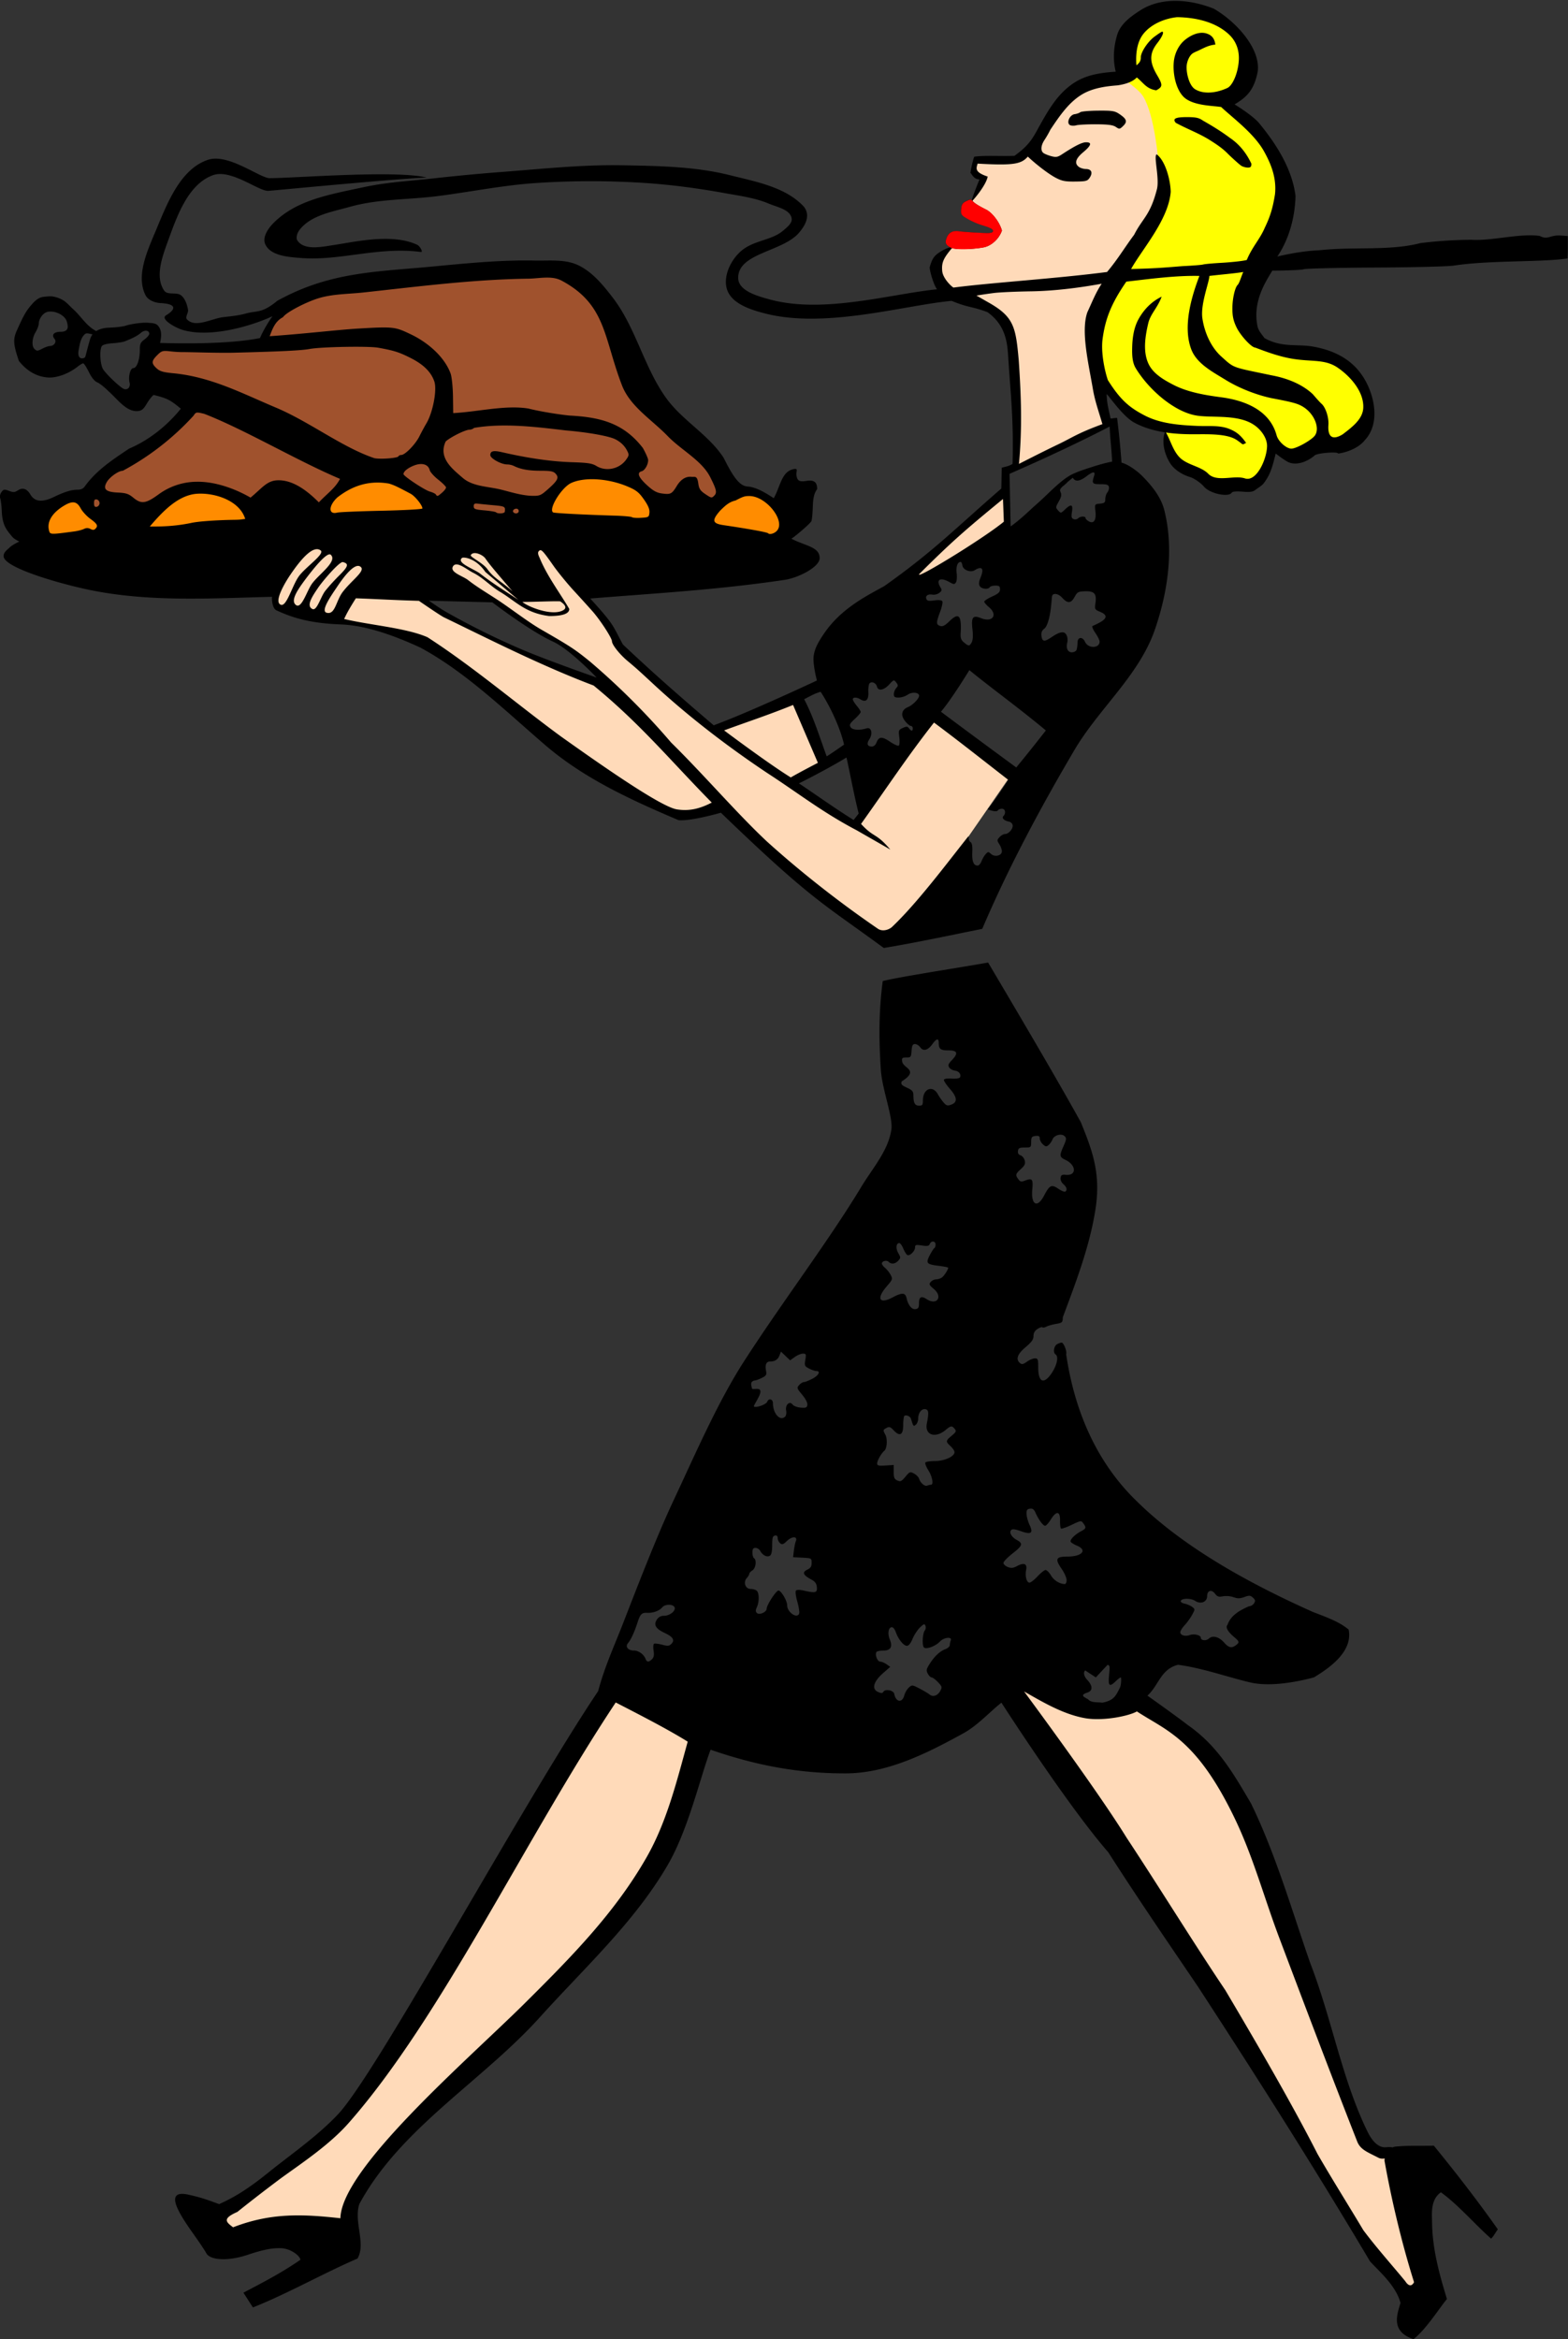 <svg xmlns="http://www.w3.org/2000/svg" viewBox="0 0 141.69 211.3"><rect x="0" y="0" width="141.69" height="211.3" fill="#333333" stroke="none"/><path d="M63.112 46.813l3.364-2.493 1.978.316 2.612 1.583-.475 3.086-6.53-1.464zM48.867 46.536l2.652-3.72 4.985.396 3.561 2.493-.91 1.978zM28.766 46.259l2.493-2.651 3.324-.713 4.353 2.256.198 1.978-10.09-.119zM12.9 48l10.564-.594-1.899-2.493-3.482-1.068-3.205 1.147zM3.284 46.852l1.504 2.335 5.856-.554-3.6-3.918-1.98.594z" fill="#ff8c00"/><path d="M7.755 44.913l1.385 1.94 4.67-.792 2.967-1.82 2.176-.159 3.68 1.464 6.569.198 3.047-2.77s2.888-.118 3.046-.079c.159.04 4.828 3.68 4.828 3.68l8.15.396 3.127-3.838 3.798-.119 3.047 1.385 3.166 1.701 4.036-.83-.673-3.64-6.964-6.688-3.324-7.597-3.363-2.889-17.213.91-8.467 2.295-1.78 3.562-9.695.395-.99 1.82 4.195 3.403-2.533 2.85-4.946 3.046z" fill="sienna"/><path d="M99.792 34.823l2.81 3.008 2.73.87.04 1.583 1.187 1.78 2.967 1.623 3.878.079.791-.792.95-2.572 1.9.91 2.294-1.186 2.375.079 1.938-1.94-.277-3.125-1.503-2.097-3.245-1.266h-2.176l-2.968-.95-.95-2.572 3.76-11.238-2.533-5.302-3.007-2.493 1.583-1.464.158-3.403-1.227-2.018-2.255-1.266-4.867.08-2.493 2.176-.395 4.63 3.64 6.805-.04 4.076-5.935 10.13z" fill="#ff0"/><path d="M91.744 42.277l8.198-3.945-1.147-9.513 6.183-10.632-.297-3.542s-.322-4.191-1.374-5.924c-.444-.733-1.952-1.673-1.952-1.673l-3.987.898-2.098 2.015s-2.043 3.581-2.155 3.637c-.112.056-1.315.867-1.315.867l-3.581.056-.14 1.036.252.335.503.308-1.23 2.49 2.126 1.511.42.951-1.036.756-3.077.308-1.343 1.455.027 1.734 2.043 1.735 2.574.643 1.567 1.288.587 1.818zM82.707 52.545l8.394-4.42-.224-3.75-8.282 7.163zM64.828 72.774l-3.413 1.063-11.64-6.826L38.751 58l-8.058-1.986s-5.651-1.008-5.651-1.175c0-.168-.336-2.714-.336-2.714l3.637-3.47 9.737 5.064.867 1.092 6.743 3.525 8.926 3.693zM64.94 65.807l6.939-2.518 2.546 5.848-3.106 1.679z" fill="#ffdab9"/><path d="M84.162 64.52l7.163 5.54-5.652 8.17-5.428 6.547-6.94-4.364-8.953-8.45-11.191-11.92-2.015-1.622-10.912-6.939 3.078-2.35 5.932.168 5.791 7.414 1.036 2.015 8.645 7.358 12.59 8.59zM127.194 207.327l2.07-1.399-2.63-11.472-2.014-.111-1.51-1.232-11.08-30.273-3.862-5.428-5.26-3.973-2.854 1.175-2.238-.112-6.435-2.798 29.042 46.054 3.637 6.1zM19.306 200.22l1.567 2.294 10.8-.671.167-3.47 5.876-7.33 10.185-9.01 8.337-9.065 4.253-6.77 3.246-9.57-8.618-4.197-19.194 32.345-5.483 7.554z" fill="#ffdab9"/><path d="M126.555 208.037c-.413-1.578-1.912-2.835-2.755-3.763-5.054-8.513-10.236-16.662-15.573-24.853-2.894-4.26-5.445-7.986-8.082-12.103-3.711-4.259-9.651-13.509-9.651-13.509-.926.704-2.132 2.043-3.41 2.748-3.28 1.809-6.884 3.624-10.628 3.638-4.438.017-8.355-.79-12.244-2.14-.943 2.5-2.013 7.221-3.88 10.425-3.008 5.163-7.53 9.287-11.531 13.725-5.245 5.818-12.618 10.021-16.332 16.895-.52 1.64.621 3.535-.161 4.92-3.09 1.334-6.419 3.221-9.457 4.417l-.853-1.332c2.11-1.11 3.45-1.808 5.144-2.968 0-.315-.82-1.013-1.735-1.049-.801-.032-1.637.132-2.996.587-1.734.58-3.26.515-3.717-.052-.765-1.316-1.97-2.713-2.603-4.03-.836-1.735.513-1.436 1.063-1.314 1.195.275 1.608.451 2.652.825 1.289-.585 2.487-1.269 4.477-2.876 1.984-1.602 4.408-3.262 6.274-5.252 3.524-3.756 16.628-27.987 23.495-38.212.59-2.218 1.453-4.072 2.236-6.087 1.43-3.682 3.03-7.81 4.496-10.966 2.084-4.431 4.142-9.245 6.675-13.087 3.36-5.18 7.434-10.56 10.343-15.367 1.01-1.693 2.468-3.286 2.747-5.237.153-1.075-.793-3.5-.946-5.28-.182-2.7-.21-5.313.166-8.117 1.555-.387 6.308-1.113 9.522-1.672 1.59 2.692 6.066 10.23 8.378 14.427 1.038 2.552 1.762 4.516 1.368 7.537-.484 3.471-1.82 6.926-2.998 10.079-.013.467-.048.501-.612.597-.329.057-.72.168-.871.249-.15.08-.312.107-.359.06-.047-.047-.248.021-.447.151-.245.161-.36.366-.36.64 0 .307-.169.544-.714 1.003-.745.628-.91 1.1-.505 1.437.168.139.292.114.629-.126.23-.164.554-.298.718-.298.27 0 .3.082.3.827 0 1.37.525 1.562 1.248.456.455-.696.605-1.464.32-1.64-.246-.152-.157-.767.134-.922.152-.081.336-.148.41-.148.187 0 .505.807.413 1.046.727 4.992 2.677 9.715 6.387 13.293 4.437 4.37 10.636 7.635 15.892 9.987 1.175.458 2.4.878 3.246 1.6.393 1.972-1.687 3.442-3.14 4.32-1.724.457-3.955.839-5.676.472-2.128-.499-4.377-1.318-6.602-1.613-1.576.403-1.727 1.85-2.764 2.788 0 0 2.67 1.89 3.654 2.66 2.734 1.906 4.143 4.432 5.7 7.064 2.254 4.6 3.843 10.126 5.365 14.453 1.953 5.042 2.865 10.5 5.17 15.21.449.913 1.013 1.47 1.678 1.407 1.895-.18.175 1.396-.686.952-1.014-.526-1.632-.725-1.928-1.478-2.288-5.822-4.725-12.26-7.045-18.405-1.342-3.555-2.337-7.255-3.975-10.683-3.477-7.278-6.22-8.006-8.886-9.755-.648.387-2.897.877-4.564.63-2.087-.334-4.08-1.558-5.63-2.433 0 0 6.608 8.9 9.272 13.221 3.047 4.617 6.052 9.51 8.912 13.76 2.943 4.971 6.002 10.23 8.336 14.802 1.3 2.257 2.866 4.748 4.139 6.883 1.173 1.57 2.632 3.2 3.782 4.6.304.469.582.502.799.096-1.108-3.513-2.036-7.436-2.65-10.867-.127-.496.472-1.352.963-1.378 1.155-.123 2.359-.051 3.474-.09 2.13 2.615 3.985 5.016 5.783 7.56-.341.49-.324.542-.603.842-1.373-1.191-2.947-3.04-4.54-4.187-.94.65-.815 1.913-.8 2.64.017 2.476.672 4.793 1.345 7-.616.725-1.918 2.79-3.024 3.628-2.077-.7-1.483-2.22-1.172-3.268zm-95.795-7.656c.091-4.484 11.345-14.175 16.512-19.275 4.331-4.295 8.28-8.298 11.154-13.328 1.835-3.21 2.732-6.892 3.718-10.45-2.02-1.255-4.819-2.664-6.504-3.54-8.162 12.288-15.783 28.496-24.115 37.967-1.74 1.979-4.183 3.595-6.124 5a148.705 148.705 0 00-3.954 3.054c-1.38.607-1.033.905-.383 1.389 3.433-1.33 6.28-1.194 9.696-.817zm70.422-47.89c.152-.286.151-.966.097-.966-.055 0-.28.173-.5.384-.548.524-.64.327-.567-.503.08-.903.103-.914-.118-1.023-.397.41-.748.803-1.072 1.142-.318-.213-.676-.436-.946-.63-.21.13-.134.527.16.84.428.455.613.969.003 1.167-.828.27-.034.479.115.633.295.306.877.208 1.246.272 1.109-.192 1.26-.71 1.582-1.315zm-19.468.662c.063-.241.247-.559.409-.706.288-.261.308-.26.965.082.369.192.778.435.91.541.314.253.738.107.975-.337.174-.325.155-.393-.218-.782-.224-.235-.482-.426-.571-.426-.09 0-.245-.152-.344-.338-.158-.294-.136-.408.173-.892.441-.692.915-1.133 1.422-1.325.215-.082.392-.242.392-.355 0-.113.039-.307.087-.432.14-.365-.618-.282-.986.108-.394.419-1.237.727-1.438.525-.181-.18-.125-1.285.078-1.528.083-.1.11-.29.06-.421-.08-.207-.146-.187-.499.15-.223.215-.523.675-.667 1.022-.165.402-.35.632-.506.632-.3 0-.767-.571-1.006-1.231-.112-.31-.257-.475-.396-.448-.286.054-.359.601-.147 1.112.271.655.076.995-.573.995-.304 0-.59.062-.637.136-.151.245.09.863.336.863.131 0 .39.106.575.236l.337.236-.663.584c-.852.752-1.031 1.414-.453 1.678.306.14.406.138.496-.007.177-.288.926-.138.987.197.137.749.72.833.902.131zm-22.791-3.28c.162-.162.2-.373.137-.766-.047-.298-.03-.578.04-.62.07-.043.398-.006.73.083.511.136.638.125.836-.072.334-.334.155-.632-.59-.983-.825-.387-1.032-.734-.722-1.207a.713.713 0 01.637-.348c.526 0 1.09-.444.968-.762-.118-.307-.858-.312-1.11-.007-.264.317-.832.526-1.36.5-.503-.025-.634.108-.893.912-.268.828-.594 1.533-.84 1.816-.287.328-.011.68.532.68.416 0 .893.343 1.044.75.115.309.3.317.591.025zm52.762-1.258c.337-.256.32-.332-.182-.753-.57-.48-.785-.884-.58-1.09.318-.906 1.186-1.336 1.921-1.668a.629.629 0 00.475-.27c.139-.222.12-.314-.098-.512-.233-.211-.332-.219-.777-.058-.404.146-.608.149-.986.012a2.062 2.062 0 00-.946-.078c-.387.077-.513.036-.718-.236-.312-.413-.713-.293-.713.214 0 .532-.573.768-1.072.44-.398-.26-1.226-.257-1.312.006-.029.087.127.196.346.24.219.045.524.175.678.29.277.205.277.213.007.715-.15.279-.453.7-.673.935-.22.235-.4.522-.4.64 0 .281.451.412.874.252.359-.135.982.02.982.244 0 .259.472.31.728.078.349-.316.92-.161 1.392.377.401.458.669.515 1.054.222zm-39.47-2.857c.044-.11-.032-.596-.167-1.077-.145-.517-.193-.928-.118-1.004.076-.075.362-.074.699.004 1.055.245 1.236.198 1.186-.309-.034-.342-.16-.51-.537-.71-.712-.38-.81-.638-.33-.868.3-.144.394-.29.394-.615 0-.42-.012-.427-.838-.47l-.838-.043.073-.598c.04-.33.12-.711.175-.848.184-.448-.33-.47-.787-.033-.346.332-.45.367-.633.215a.683.683 0 01-.22-.46c0-.188-.08-.263-.247-.231-.202.039-.249.203-.25.872-.001.563-.067.864-.208.951-.255.158-.66-.042-.865-.426-.083-.156-.277-.282-.432-.282-.215 0-.28.097-.28.42 0 .23.064.458.143.507.258.16.16.914-.143 1.103-.157.098-.285.238-.285.311 0 .073-.1.243-.221.377-.348.384-.133.99.35.99.211 0 .461.078.556.172.218.219.22.991.004 1.467-.126.276-.127.408-.004.53.214.215.884-.073.884-.38 0-.328.855-1.645 1.068-1.645.244 0 .787.922.787 1.336 0 .626.895 1.24 1.085.744zm24.168-3.018c0-.201-.197-.652-.438-1.002-.636-.925-.541-1.128.525-1.128 1.305 0 1.814-.582.858-.982-.265-.11-.524-.268-.574-.35-.107-.172.38-.669.949-.966.447-.235.47-.321.192-.703-.196-.267-.222-.264-1.069.14-.477.229-.909.375-.959.324-.05-.05-.085-.382-.078-.738.017-.846-.338-.879-.833-.077-.194.314-.426.57-.516.57-.183 0-.602-.57-.872-1.187-.131-.3-.259-.39-.5-.357-.261.038-.32.13-.305.488.01.243.132.68.27.972.358.753.15.907-.777.573-.523-.188-.768-.217-.88-.104-.21.21.029.64.494.89.596.318.538.519-.348 1.207-.465.361-.846.755-.846.874 0 .12.177.286.392.369.31.119.49.099.849-.093.619-.331.92-.2.809.352-.113.561.042 1.152.301 1.152.113 0 .443-.256.734-.57.29-.314.616-.57.724-.57.107 0 .326.22.485.49.26.441.75.751 1.234.782.1.006.179-.151.179-.356zm-12.258-8.621c.256 0 .126-.727-.23-1.292-.2-.315-.325-.635-.278-.71.047-.076.443-.138.88-.138.855 0 1.756-.412 1.756-.803 0-.115-.16-.358-.356-.54-.457-.423-.45-.484.104-.947.4-.334.435-.415.267-.617-.254-.306-.346-.294-.824.105-.936.782-1.894.451-1.692-.583.193-.982.167-1.24-.129-1.3-.342-.067-.651.333-.651.843 0 .21-.096.462-.212.56-.217.18-.23.163-.44-.538-.068-.223-.465-.39-.603-.251-.055.055-.1.431-.1.835 0 .885-.314 1.052-.863.46-.287-.31-.397-.348-.634-.22-.336.179-.34.205-.117.616.206.378.154 1.242-.086 1.447-.278.235-.655.901-.655 1.155 0 .191.133.224.75.183l.748-.048v.627c0 .516.058.653.327.773.282.126.38.08.731-.34.384-.46.426-.475.777-.286.205.11.41.316.455.46.126.396.504.718.737.628.114-.043.266-.079.338-.079zm-13.174-6.156c.09-.09.13-.334.088-.543-.102-.509.317-.904.579-.546.095.131.42.255.733.28.48.039.569.001.605-.254.026-.18-.162-.543-.468-.91-.485-.58-.5-.626-.27-.878.132-.147.324-.267.428-.267.103 0 .446-.134.762-.3.573-.298.775-.698.354-.698-.121 0-.415-.1-.653-.224-.4-.207-.425-.263-.337-.784.086-.511.067-.562-.217-.562-.17 0-.502.136-.736.303l-.424.302-.413-.396-.413-.395-.137.359c-.14.37-.415.54-.868.54-.323 0-.448.31-.342.84.07.355.02.44-.382.641-.256.128-.549.232-.652.232-.53.116-.214.584-.25.728.173.144.837-.173.769.346-.055.41-.665 1.223-.574 1.28.215.132 1.102-.19 1.196-.435.132-.343.517-.245.517.132 0 .946.653 1.661 1.105 1.21zm12.092-10.239c0-.577.208-.687.696-.367.922.604 1.488-.218.639-.926-.411-.343-.448-.425-.28-.627a.75.75 0 01.496-.237c.167-.002.405-.082.53-.178.209-.16.558-.703.558-.868 0-.038-.369-.115-.82-.17-1.136-.137-1.221-.234-.845-.963.17-.329.358-.62.417-.646.059-.026.107-.17.107-.32 0-.33-.402-.366-.524-.047-.07.18-.214.208-.71.134-.548-.082-.62-.062-.62.179 0 .333-.496.807-.707.677-.085-.053-.246-.316-.359-.585-.112-.27-.274-.49-.359-.49-.288 0-.338.475-.094.9.228.397.228.44.002.69-.272.3-.632.343-.871.104-.182-.182-.61-.07-.61.158 0 .082.134.26.297.397a2.5 2.5 0 01.5.632c.192.366.174.416-.369 1.043-.942 1.09-.662 1.624.522.994.87-.462 1.162-.453 1.276.04.154.662.473 1.056.816 1.008.25-.036.312-.14.312-.532zm11.299-9.714c.5-.955.678-1.043 1.284-.632.278.189.561.308.63.265.212-.13.142-.412-.168-.677-.173-.148-.276-.383-.25-.567.037-.258.124-.307.486-.273.975.092.945-.88-.04-1.348-.555-.263-.569-.365-.173-1.26.26-.59.273-.703.094-.883-.28-.28-.951-.099-1.102.299-.065.17-.222.395-.35.5-.196.164-.273.154-.513-.063-.156-.14-.283-.378-.283-.528 0-.213-.085-.263-.386-.228-.335.04-.386.11-.392.545-.006.486-.021.499-.577.499-.477 0-.578.051-.615.309-.03.205.05.338.236.397.153.05.321.257.373.462.075.3.008.451-.343.772-.495.451-.516.536-.234.922.172.235.265.253.61.123.65-.245.737-.139.652.8-.127 1.408.456 1.72 1.061.566zm-10.943-8.615c0-1.05.882-1.402 1.354-.541.115.21.342.538.505.728.25.292.356.325.68.211.604-.211.57-.67-.107-1.44-.322-.365-.562-.733-.533-.817.03-.09.323-.135.702-.107.357.026.688-.017.737-.094.157-.256-.074-.578-.447-.623-.201-.024-.434-.154-.519-.288-.122-.195-.074-.327.236-.65.61-.638.523-.89-.31-.89-.722 0-.871-.124-.871-.724 0-.394-.221-.337-.565.146-.407.572-.829.69-1.097.307-.115-.164-.33-.299-.478-.299-.215 0-.278.123-.313.607-.041.568-.07.606-.472.606-.375 0-.422.044-.379.357.088.636 1.593.758-.039 1.801-.09.257-.017.344.473.57.498.23.58.332.583.72.005.672.138.903.519.903.292 0 .34-.068.34-.483zM65.144 73.416s-2.742.786-3.83.671c-4.523-1.922-8.64-3.846-12.079-6.809-3.789-3.263-7.171-6.57-11.251-8.781-2.27-1.044-4.807-1.985-7.118-2.088-2.742-.097-4.355-.561-5.905-1.284-.297-.147-.417-.807-.38-1.215-5.548.143-11.088.49-16.469-.617-2.723-.56-7.64-1.982-7.78-3.002-.053-.382.322-.624.57-.863.237-.228.843-.51.843-.51s-.454-.21-.61-.397c-.543-.654-.92-1.045-.976-2.358-.02-.471-.081-.985-.136-1.142-.06-.17-.016-.399.11-.57.187-.255.258-.267.676-.11.39.148.522.141.803-.042.428-.281.823-.154 1.129.364.395.67 1.067.742 2.125.232.966-.466 1.591-.658 2.138-.658.32 0 .526-.098.673-.321 1.071-1.47 2.546-2.42 3.988-3.389 1.794-.766 3.4-2.037 4.679-3.608-.9-.73-1.145-.927-2.473-1.243-.744.723-.72 1.383-1.385 1.456-1.075.12-1.92-1.144-2.697-1.804-.342-.348-.793-.704-1.001-.79-.247-.103-.515-.432-.762-.937-.21-.428-.438-.778-.507-.778s-.287.127-.485.283c-.787.62-1.77 1.001-2.58 1.001-1.209-.048-2.085-.676-2.747-1.498-.503-1.48-.538-1.958-.202-2.715.653-1.467.887-1.868 1.455-2.49.565-.621.891-.58 1.4-.63.42-.041.855.094 1.23.284.4.201.69.574 1.024.873.718.645 1.203 1.54 2.106 1.988-.12.597-.758.025-1.03.25-.323.265-.45.727-.524 1.138-.06.335-.198.818.077 1.018.13.095.427.042.47-.113.116-.412.3-1.173.436-1.596.124-.387.485-.978 1.743-1.018.606-.02 1.283-.105 1.503-.189.221-.084 1.337-.306 2.01-.25.302.024.675.026.87.257.339.401.338.877.19 1.564 1.141.03 5.953.172 9.029-.44.255-.623.777-1.496 1.13-1.975-1.707.794-5.492 2.009-8.12 1.238-.638-.188-2.067-.975-1.498-1.32.995-.604.856-1.034-.48-1.103-.516-.026-1.143-.25-1.375-.71-.89-1.761.17-4.025.932-5.844 1.021-2.44 2.197-5.547 4.705-6.388 1.84-.618 4.705 1.658 5.582 1.657 2.265-.005 11.34-.743 14.183-.06-3.536.181-12.333 1.037-14.296 1.206-.839.072-3.373-2.002-5.005-1.418-2.2.787-3.208 3.558-4.004 5.755-.533 1.471-1.299 3.388-.41 4.677.302.439 1.132.092 1.539.436.364.308.532.824.613 1.294.05.288-.291.66-.088.871.767.797 2.212-.088 3.311-.212.678-.077 1.364-.143 2.02-.327.982-.275 1.424.02 2.832-1.152 1.662-.904 3.137-1.475 4.806-1.907 2.914-.754 5.959-.875 8.955-1.157 3.16-.297 6.333-.63 9.506-.563 1.29.027 2.674-.14 3.85.39 1.318.597 2.3 1.806 3.184 2.953 2.098 2.724 2.831 6.32 4.85 9.103 1.466 2.02 3.852 3.304 5.19 5.4.941 1.904 1.514 2.567 2.217 2.567.853.103 1.704.673 2.297 1.05.579-1.01.684-2.311 1.673-2.593.62-.177.334.156.37.473.062.55.253.665.92.559.678-.108.957.108.957.743-.548.745-.288 1.732-.51 2.878-.123.26-1.65 1.534-1.82 1.6 1.282.67 2.563.73 2.556 1.765-.005.8-1.933 1.773-3.158 1.955-6.066.9-11.464 1.195-17.573 1.684.313.353 1.34 1.444 1.898 2.252.413.599.802 1.475 1.06 1.907 2.52 2.378 4.84 4.434 8.199 7.296 3.263-1.199 9.326-4.048 9.326-4.048s-.405-1.515-.286-2.268c.114-.718.465-1.278.93-1.974 1.577-2.31 3.891-3.418 5.461-4.296 4.542-3.224 6.321-5.13 10.559-8.802 0 0 .038-1.805.041-1.886.49-.126.621-.131.975-.338.104-3.948-.166-6.227-.373-9.354-.082-1.239-.08-3.075-1.906-4.363-1.53-.564-1.62-.355-3.23-1.012-4.258.389-11.362 2.527-16.805 1.15-1.337-.338-3.095-.892-3.497-2.212-.394-1.293.506-2.972 1.639-3.71 1.102-.717 2.474-.756 3.435-1.569.35-.295.864-.688.771-1.136-.164-.79-1.3-.985-2.043-1.3-1.26-.534-2.648-.712-3.995-.956-2.514-.455-5.056-.79-7.606-.942a74.38 74.38 0 00-9.491.032c-2.969.201-5.897.801-8.849 1.178-2.639.337-5.361.246-7.922.967-1.603.45-3.522.756-4.546 2.069-.21.27-.39.736-.185 1.012.658.885 2.198.533 3.29.369 1.97-.297 5.273-1.073 7.528-.01.216.101.556.671.319.64-3.903-.5-7.277.823-10.825.546-1.155-.09-2.772-.194-3.241-1.253-.273-.616.252-1.406.725-1.885 2.054-2.08 4.947-2.571 8.141-3.255 2.143-.46 4.222-.565 6.34-.799a174.97 174.97 0 016.063-.573c3.657-.274 7.318-.678 10.985-.612 3.265.06 6.587.105 9.754.9 2.328.585 4.986 1.059 6.633 2.805.221.235.341.59.324.912-.029.53-.354 1.024-.691 1.434-1.465 1.781-5.591 1.848-5.533 4.153.028 1.14 1.736 1.613 2.836 1.913 4.875 1.331 10.964-.504 15.134-.915-.327-.4-.716-1.82-.66-2.017.21-.728.388-.977.785-1.26.4-.285 1.142-.633 1.27-.498-.824.968-1.001 1.359-.93 2.13.055.598.7 1.285 1.012 1.491 3.503-.455 9.222-.804 13.883-1.408.987-1.172 1.569-2.185 2.45-3.366.773-1.525 1.451-1.72 2.067-4.15.225-1.011-.336-3.028-.026-3.109.794.6 1.24 2.332 1.262 3.39-.205 2.53-2.589 5.18-3.58 6.967 2.166-.059 2.7-.102 4.658-.262.864-.04 1.698-.105 1.855-.147.157-.042.895-.11 1.64-.15.746-.041 1.989-.159 2.303-.262.495-1.196 1.18-1.86 1.626-2.911.492-1.02.715-1.75.92-3.013.156-1.467-.342-2.726-.996-3.896-.904-1.616-2.824-3.012-3.864-3.992-.706-.128-2.612-.098-3.426-.948-.67-.698-.962-2.066-.856-3.149.07-.711.411-1.454.953-1.92.524-.451 1.31-.832 1.974-.636.418.124.746.376.826 1.014-.602.048-1.045.311-1.537.541-.238.112-.514.197-.678.403-.26.326-.398.774-.383 1.19.024.68.291 1.6.762 1.893.708.442 1.815.4 2.92-.108.506-.233.999-1.456 1.04-2.58.033-.908-.285-1.675-.859-2.225-1.2-1.149-3-1.569-4.723-1.593-1.134.12-2.36.63-3.061 1.53-.59.759-.69 1.872-.614 2.815.332-.242.398-.46.398-.718 0-.463.623-1.41 1.218-1.853.343-.255.66-.463.702-.463.213 0 .023.45-.439 1.043-.713.915-.716 1.686-.012 2.881.526.893.517 1.055-.076 1.372-.895-.129-1.14-.67-1.757-1.162-.362.393-1.02.612-1.745.716-1.074.079-2.272.251-3.219.826-1.212.736-2.039 1.973-2.84 3.169a9.044 9.044 0 01-.53.927c-.328.487-.374.967-.112 1.18.098.08.413.21.7.289.443.12.593.096.99-.164 1.164-.763 1.799-1.082 2.162-1.086.568-.007.487.283-.25.9-.687.574-.814 1.002-.392 1.322.137.104.428.192.646.194.493.006.633.327.338.777-.203.31-.327.344-1.32.354-.934.01-1.203-.047-1.825-.38-.779-.438-1.85-1.305-2.45-1.875-.585.673-1.264.822-4.537.635-.112.417-.32.762.91 1.17-.134.795-1.364 2.216-1.424 2.216-.122 0 .683-1.956.683-1.956-.518-.02-.647-.427-.82-.6 0 0 .16-.979.347-1.454.885-.134 2.372-.03 3.632-.077 1.065-.769 1.499-1.314 1.993-2.21.995-1.804 1.824-3.333 3.344-4.352 1.094-.734 2.388-.95 3.815-1.038-.284-1.182-.179-2.323.152-3.396.342-1.008 1.322-1.674 2.17-2.212 1.938-1.175 4.48-.905 6.536-.087 2.063 1.19 4.291 3.668 3.964 5.735-.312 1.499-.859 2.198-2.082 2.91 0 0 1.632.988 2.228 1.71 1.557 1.888 2.98 4.138 3.28 6.566-.055 2.063-.65 4.007-1.644 5.468 1.259-.297 2.629-.524 3.758-.562 3.177-.35 6.4.072 9.158-.648a38.682 38.682 0 014.603-.302c1.904.117 4.35-.6 6.19-.35.343.178.553.198.925.09.61-.177.751-.146 1.608-.078.02.938.001 1.636-.014 2.023-2.375.354-7.001.152-10.246.64-.49.086-3.548.164-7.134.182-3.451.017-6.367.088-6.478.157-.11.069-2.142.133-2.821.118-.648 1.072-1.82 2.865-1.327 5.093.115.401.41.709.616 1.003 1.531.86 2.837.533 4.278.75 2.429.408 3.997 1.49 4.91 3.223.812 1.542 1.205 3.81-.103 5.23-.586.752-1.672 1.128-2.426 1.23 0-.197-1.862-.055-2.113.161-.727.626-1.79.994-2.534.535-.461-.284-.55-.364-.998-.698-.307 1.263-.49 1.884-1.053 2.65-.19.26-.576.47-.749.61-.25.203-.49.24-1.193.183-.57-.046-.915-.014-.979.09-.271.439-1.96.104-2.512-.551-.286-.34-.893-.75-1.252-.858-.671-.2-1.43-.648-1.819-1.279-.505-.82-.787-1.952-.425-2.857.468.75.67 1.718 1.299 2.358.697.709 1.921.798 2.589 1.48.78.797 2.334.097 3.317.42 1.04.341 1.96-1.718 1.996-2.888.023-.757-.548-1.52-1.175-1.943-1.426-.964-3.65-.633-5.096-.832-2.014-.275-4.363-2.278-5.588-4.279-.32-.52-.341-1.19-.331-1.8.015-.903.139-1.858.577-2.647.471-.848 1.165-1.588 2.087-2.028-.372 1.026-1.01 1.541-1.214 2.42-.276 1.186-.489 2.55.03 3.65.417.89 1.382 1.447 2.255 1.897 1.322.682 2.946.94 4.319 1.121 2.003.266 4.361 1.092 4.998 3.433.158.578.89 1.206 1.335 1.206.462 0 1.874-.795 2.144-1.208.435-.663-.066-1.907-1.018-2.527-.506-.33-.931-.449-2.96-.833-1.291-.281-2.849-.868-4.102-1.64-1.176-.725-2.605-1.458-3.103-2.746-.803-2.08.033-4.824.729-6.647-2.208-.054-4.694.302-6.603.515-1.344 1.947-1.902 3.337-2.148 5.194-.163 1.233.206 2.91.478 3.7 1.149 1.823 1.96 2.484 3.323 3.194 1.444.752 3.165.877 4.792.947 1.047.045 2.021-.089 2.922.295.586.25.967.54 1.456 1.238-.416.208-.193.173-.857-.268-.838-.557-2.479-.52-3.735-.512-1.89.013-3.874-.168-5.524-1.058-1.047-.565-2.38-2.561-2.486-2.561.031.87.137 1.184.353 2.193.255 0 .225-.042.593-.052.186 1.602.27 2.361.398 4.042.558.143 1.339.678 1.861 1.199.869.866 1.702 1.898 2.003 3.087.89 3.514.325 7.416-.866 10.84-1.428 4.103-5.043 7.088-7.251 10.83-3.08 5.22-5.998 10.676-8.333 16.159-2.533.502-5.972 1.247-8.898 1.725-5.552-4.074-6.482-4.284-14.716-12.216zM80.58 83.76c2.29-2.166 4.938-5.711 6.841-8.11.222-.28-.014.233.267.407.148.092.196.356.171.94-.035.819.117 1.195.484 1.195.11 0 .267-.176.35-.392.081-.216.25-.505.376-.643.21-.232.246-.234.483-.02.345.313.981.16.981-.237 0-.158-.104-.447-.232-.643-.217-.33-.216-.374.022-.637.14-.155.363-.281.496-.281.33 0 .75-.493.688-.808-.027-.143-.177-.283-.333-.312-.435-.08-.68-.324-.504-.5.253-.253.174-.663-.128-.663-.152 0-.317.064-.365.143-.146.235-.925-.094-.925-.094.561-.647 1.868-2.652 1.868-2.652-2.327-1.808-4.59-3.599-6.72-5.182-2.437 3.11-4.109 5.674-6.592 9.156 1.184 1.296 1.318.752 2.643 2.315l-3.037-1.74c-3.136-1.647-5.294-3.37-8.084-5.175-3.94-2.63-7.378-5.34-10.255-8.003-1.441-1.336-1.589-1.468-2.353-2.107-.732-.611-1.418-1.475-1.424-1.791-.005-.296-1.049-1.903-1.755-2.704a158.27 158.27 0 00-1.682-1.854c-.614-.667-1.453-1.695-1.865-2.283-.962-1.374-1.096-1.51-1.299-1.307-.115.115-.097.283.07.625.683 1.66 1.857 3.201 2.675 4.606 0 .428-.603.641-1.811.641-2.192-.276-3.027-1.344-4.447-2.19-.855-.509-1.543-1.285-2.436-1.726-.568-.28-1.504-1.115-1.818-.564-.303.533.884.854 1.367 1.23.912.71 1.923 1.284 2.88 1.93 1.244.84 2.591 1.881 3.721 2.535 2.653 1.526 3.047 1.785 4.428 2.906a65.69 65.69 0 017.318 7.304c2.972 2.922 5.942 6.394 8.628 8.912 3.162 2.864 6.714 5.623 10.062 7.912.345.236.867.16 1.246-.138zm-4.087-15.333c-1.01.622-2.999 1.698-4.3 2.337 1.571 1.044 3.15 2.19 4.944 3.309l.457-.585c-.42-1.659-.73-3.389-1.101-5.06zm-22.849-6.5c-4.72-1.786-9.312-4.123-13.473-6.136-.275-.107-2.315-1.515-2.315-1.515-2.54-.075-3.337-.143-5.7-.23-.394.627-.761 1.215-1.057 1.869 2.294.554 5.604.8 7.533 1.65 4.151 2.678 8.24 6.169 12.075 8.975 3.357 2.384 8.967 6.338 10.457 6.573 1.058.167 2.014-.02 3.154-.615-3.683-3.735-6.416-7.082-10.674-10.57zm20.264 6.982l-2.243-5.228c-2.267.92-4.044 1.491-6.233 2.297 0 0 3.975 2.986 6.025 4.25.843-.491 2.45-1.319 2.45-1.319zm20.6-2.926c-2.48-2.064-4.753-3.69-6.914-5.448 0 0-1.586 2.613-2.568 3.757 2.31 1.728 4.69 3.483 6.807 5.035 1.33-1.613 2.675-3.344 2.675-3.344zm-20.352-3.491c-.517.153-.67.248-1.488.67.867 1.666 1.383 3.385 2.034 5.165.725-.46 1.57-1.065 1.57-1.065-.368-1.606-1.315-3.548-2.116-4.77zm5.047 4.584c.208-.547.495-.565 1.217-.079.361.244.718.406.793.36.075-.047.098-.382.05-.751-.08-.63-.062-.678.317-.849.34-.153.427-.148.562.036.202.276.341.277.341.003 0-.118-.08-.218-.178-.222-.098-.004-.33-.199-.514-.432-.429-.543-.327-1.027.267-1.273.423-.175.996-.763.996-1.022 0-.303-.644-.367-1.021-.1a1.675 1.675 0 01-.82.267c-.359 0-.442-.059-.442-.31 0-.17.096-.416.213-.545.188-.208.188-.267 0-.51-.205-.267-.225-.262-.638.188-.48.521-.99.609-1.1.188-.087-.332-.464-.503-.666-.302-.08.08-.13.436-.112.792.037.717-.228.965-.71.664-.335-.21-.696-.213-.696-.007 0 .087.16.348.356.582.196.233.357.486.357.562 0 .077-.24.36-.535.63-.446.409-.509.532-.376.742.165.26.81.307 1.44.107.434-.138.592.467.255.98-.27.413-.185.662.227.662.168 0 .335-.144.417-.36zm8.605-9.06c.106-.197.13-.61.068-1.153-.127-1.122.026-1.322.779-1.02 1.033.413 1.542-.296.712-.995-.236-.198-.428-.423-.428-.5 0-.077.32-.285.713-.463.559-.252.713-.394.713-.653 0-.272-.075-.332-.42-.332-.23 0-.459.065-.507.143-.145.235-.765.161-.91-.109-.09-.17-.069-.407.067-.73.354-.841.156-1.115-.507-.7-.392.244-1.061-.01-1.121-.426-.025-.175-.097-.318-.16-.318-.282 0-.432.424-.36 1.014.044.345.013.723-.068.841-.128.188-.198.184-.588-.036-.83-.468-1.24-.229-.811.475.152.249.136.323-.107.505-.157.118-.426.188-.598.156-.412-.077-.678.1-.57.382.069.178.219.208.715.14.402-.055.665-.028.729.075.054.089-.033.516-.196.95-.37.987-.368 1.162.005 1.281.227.072.43-.032.832-.423.849-.83 1.115-.542 1.016 1.099-.025.413.044.601.3.815.427.356.503.354.702-.018zm9.473.685c.047-.125.086-.413.086-.642 0-.526.452-.577.68-.078.283.622 1.318.6 1.318-.028 0-.123-.177-.479-.393-.79-.215-.312-.325-.59-.243-.616a7.08 7.08 0 00.642-.314c.688-.369.708-.685.061-.956-.511-.213-.523-.235-.441-.817.116-.833-.102-1.073-.95-1.047-.612.019-.696.065-.942.52-.314.579-.636.597-1.116.064-.368-.41-.887-.465-.923-.1-.014.137-.042.442-.064.678-.104 1.149-.348 2.003-.633 2.218-.21.159-.287.349-.253.634.063.545.252.577.882.15.785-.534 1.176-.596 1.377-.22.092.172.127.472.077.667-.134.535.035.902.416.902.183 0 .371-.101.419-.225zm-47.319-.747c-2.076-.947-5.475-3.543-5.475-3.543l-5.73-.146c.773.521 1.084.746 1.656 1.071a68.668 68.668 0 006.555 3.253c2.27.988 6.95 2.62 6.95 2.62s-2.402-2.546-3.956-3.255zM28.17 52.76c.6-.864 2.37-2.049 1.718-2.648-.357-.33-1.83 1.61-2.297 2.227-.683.923-1.39 1.931-.835 2.322.5.351.963-1.252 1.414-1.9zm2.8.712c.81-1.062 2.04-1.87 1.639-2.25-.56-.53-1.713 1.14-2.12 1.746-.569.846-1.546 2.224-.977 2.382.784.218.839-1.067 1.458-1.878zm19.654.85c-.484-.035-2.397.053-3.419.053.509.447 2.695 1.31 3.684.752.265-.15.336-.406-.265-.804zm-23.609-2.278c.598-.818 2.366-2.01 1.964-2.32-.768-.59-2.092 1.238-2.753 2.211-.529.779-1.516 2.484-.832 2.698.522.163 1.02-1.767 1.621-2.589zm2.39 1.315c.395-.492.9-1.03 1.273-1.4.774-.77.879-1.04.31-1.183-.305-.076-1.823 1.697-2.236 2.309-.5.74-1.13 1.642-.518 1.93.413.193.747-1.13 1.17-1.656zm14.453-1.695c-.858-1.27-1.984-1.359-2.099-1.27-.574.45 1.072.992 1.648 1.439 1.096.848 1.846 1.303 3.43 2.35zm53.36-8.962c.31.118-.503.574-.85.944-.244.26-.685.465-.551.76.132.29.107.447-.144.893-.288.513-.291.554-.058.812.24.266.254.264.621-.088.554-.53.738-.47.63.209-.074.456-.044.586.15.66.133.052.314.02.403-.068.197-.198.675-.214.675-.024 0 .075.14.212.31.303.445.238.673-.127.582-.933-.07-.626-.069-.629.41-.675.411-.039.481-.1.481-.415 0-.203.086-.473.19-.6.105-.126.168-.345.14-.486-.04-.206-.191-.257-.76-.257-.751 0-.799-.062-.58-.749.136-.426-.1-.414-.689.036-.6.458-1.06.56-1.275.043-.02-.254.14-.344 1.34-.742.74-.242 1.465-.479 2.25-.625-.033-.962-.178-2.093-.222-3.168-4.323 2.242-9.046 4.268-9.046 4.268l.105 5.033-.587.145-.11-2.904c-3.32 2.726-4.563 3.79-7.492 6.706-1.043 1.038 7.178-4.001 8.024-5.082.156.786.116.443.17.856 1.129-.846 1.477-1.256 2.405-2.071 1.126-.99 2.355-2.399 3.48-2.781zM43.863 50.45c-.232-.337-1.076-.719-1.319-.31-.102.172 1.066.673 1.51 1.288.587.813 1.128.992 2.258 1.987-1.413-1.65-2.043-2.378-2.449-2.965zM6.714 48.005c.314-.042.707-.143.874-.225.21-.103.389-.102.584.002.202.108.328.104.446-.014.267-.267.18-.44-.45-.897-.33-.238-.727-.67-.884-.962-.337-.628-.734-.689-1.498-.23-1.068.641-1.557 1.44-1.36 2.222.099.398.088.398 2.288.104zm63.44-.01c.927-.837-.876-3.187-2.445-3.187-.419 0-.544.04-1.25.406-.614.132-1.005.547-1.374.902-.785.897-.723 1.172.296 1.322 2.258.333 3.925.636 4.019.73.138.137.505.053.755-.172zm-52.812-.769c.618-.131 2.257-.247 3.813-.268.67-.009.644-.046 1.003-.081-.498-1.645-2.703-2.374-4.331-2.276-1.736.105-3.16 1.638-4.294 2.963 1.035.003 2.294-.016 3.809-.338zm41.342-.92c.028-.306-.115-.647-.5-1.195-.448-.64-.693-.833-1.465-1.16-1.747-.742-3.895-.877-5.101-.323-.879.405-2.091 2.377-1.634 2.66.112.069 2.71.205 5.562.292.807.024 1.51.088 1.564.141.053.053.42.078.816.055.684-.04.72-.063.758-.47zm-24.186-.17c2.02-.043 3.674-.135 3.674-.206 0-.286-.667-1.117-1.069-1.33-1.21-.644-1.468-.765-1.938-.914-1.875-.331-3.385.237-4.674 1.243-.817.754-.832 1.583-.025 1.377.197-.05 2.011-.126 4.032-.17zm11.114.098c.07-.471.019-.502-1.02-.595a53.706 53.706 0 01-1.427-.142c-.277-.037-.357.016-.357.238 0 .25.123.296.963.368.53.046 1.005.126 1.058.179.149.149.759.112.783-.047zm1.262-.07a.21.21 0 00-.205-.215c-.239 0-.4.204-.266.337.17.17.471.092.471-.123zM8.995 45.45c0-.155-.112-.303-.25-.33-.186-.036-.249.047-.249.33 0 .283.063.365.25.33.137-.027.25-.175.25-.33zm5.312-.773a5.88 5.88 0 013.463-1.158c1.691-.032 3.51.646 4.87 1.431 1.03-.843 1.462-1.523 2.422-1.563 1.414-.06 2.729.969 3.75 1.993.822-.867 1.465-1.264 1.913-2.122-3.824-1.612-8.655-4.478-12.27-5.876-.717-.172-.749-.167-.962.164a23.963 23.963 0 01-6.395 4.979c-.39 0-1.198.575-1.457 1.036-.352.628-.083.881.996.933.748.035.984.113 1.409.463.72.595 1.124.545 2.26-.28zm50.23.102c.272-.272.213-.544-.36-1.68-.763-1.509-2.61-2.431-3.849-3.713-1.426-1.476-3.384-2.659-4.123-4.574-1.667-4.318-1.412-7.303-5.465-9.466-.886-.473-2.005-.185-3.01-.172-4.986.066-9.95.71-14.909 1.248-1.385.15-2.818.122-4.143.552-1.119.363-2.832 1.25-3.104 1.677-.69.356-.94 1.009-1.204 1.719 3.235-.224 6.107-.577 8-.689 3.219-.19 3.328-.161 4.772.529 1.518.725 3.034 2.027 3.584 3.554.103.32.196 1.251.207 2.068l.02 1.486c2.255-.118 4.698-.75 6.787-.415 1.045.267 2.81.55 3.744.637 2.779.147 4.873.68 6.609 2.93.26.463.473.952.476 1.085.007.407-.3.942-.584 1.016-.457.12-.299.541.466 1.244.563.517.877.694 1.352.76.804.11.908.056 1.368-.7.348-.565.808-.86 1.32-.802.28.031.509-.149.608.59.064.475.18.66.592.94.59.4.616.406.846.176zm-24.583-.282c.197-.171.355-.38.352-.464-.003-.084-.319-.4-.701-.701-.383-.302-.732-.692-.776-.867-.131-.524-.696-.69-1.409-.417-.565.218-.96.538-.96.779 0 .183 1.908 1.447 2.384 1.579.252.07.497.189.544.264.118.192.161.179.566-.173zm9.544-.29c.903-.798 1.035-1.058.718-1.408-.204-.227-.445-.274-1.392-.274-1.06 0-1.8-.136-2.411-.445a1.534 1.534 0 00-.58-.126c-.544 0-1.527-.543-1.527-.844 0-.364.263-.436 1.009-.272 2.156.498 4.32.85 6.342.915 1.455.044 1.848.104 2.236.341.875.533 2.082.276 2.685-.571.269-.377.277-.45.09-.812-.228-.442-.572-.776-1.053-1.025-.567-.293-2.45-.631-4.46-.801-2.718-.324-5.648-.687-8.31-.234a.676.676 0 01-.418.164c-.37 0-1.698.655-2.151 1.062-.705 1.497.62 2.494 1.533 3.288.922.801 2.32.771 3.504 1.072.894.227 1.831.52 2.711.55.742.02.837-.018 1.474-.581zm46.087-4.05c1.334-.637 1.725-.996 4.034-1.844-.381-1.287-.68-2.1-.864-3.184-.388-2.283-1.105-5.213-.496-6.928.409-.868.755-1.778 1.294-2.571-.827.147-3.593.647-6.383.687-1.334.019-2.83.085-3.325.147-.796.099-1.611.236-1.611.236s.925.53 1.078.616c2.323 1.307 2.474 2.228 2.746 5.243.22 3.228.322 6.14.017 9.347 1.072-.544 2.33-1.186 3.51-1.749zM36.007 41.22c.026-.066.138-.12.25-.12.343 0 1.274-.952 1.634-1.67.188-.377.476-.91.64-1.184.591-.995.976-3.033.715-3.791-.294-.856-.974-1.528-2.138-2.116-1.053-.53-1.481-.667-2.932-.929-.883-.16-5.159-.08-6.206.115-.733.137-2.614.229-6.92.338-.51.013-1.73.003-2.71-.022-.981-.024-1.88-.04-1.998-.035a10.77 10.77 0 01-.96-.07c-.69-.074-.779-.047-1.177.35-.526.527-.537.732-.064 1.176.291.274.59.366 1.462.45 3.443.315 6.288 1.83 9.3 3.096 3.08 1.294 5.986 3.585 8.916 4.577.527.121 2.123.001 2.188-.165zm85.317-1.981c.892-.68 1.818-1.385 1.866-2.396.067-1.437-1.133-2.828-2.322-3.637-1.167-.794-2.373-.501-4.157-.81-1.177-.209-2.22-.595-3.284-.998-.335 0-1.344-1.097-1.699-1.846-.28-.59-.367-.999-.365-1.712.002-.854.226-1.854.47-2.099.173-.171.304-.707.514-1.173-.666.124-2.223.25-3.065.358-.008.569-.823 2.558-.629 3.84.192 1.27.763 2.59 1.718 3.448 1.202 1.082.91.927 4.547 1.693 1.42.264 2.758.807 3.71 1.7.334.392.684.777.778.856.375.313.682 1.24.634 1.915-.078 1.11.376 1.414 1.284.86zM11.71 34.573c-.137-.545.063-1.322.34-1.322.311 0 .583-.751.583-1.61 0-.572.06-.708.428-.98.236-.174.428-.403.428-.508 0-.326-.427-.376-.756-.088-.287.251-.69.464-1.455.77-.157.064-.66.141-1.119.173-.508.035-.883.136-.96.259-.225.354-.15 1.663.117 2.09.29.463 1.577 1.675 1.89 1.781.336.114.6-.182.504-.565zM3.878 31.47c.225-.117.513-.214.641-.214.377-.001.623-.386.411-.641-.301-.364-.063-.644.548-.644.805 0 .662-.547.572-.887-.169-.637-1.112-1.058-1.755-.913-.426.097-.782.645-.788 1.048-.003.174-.133.527-.29.784-.319.523-.374 1.25-.114 1.509.219.219.282.216.775-.042zm82.095-9.086c-.468-.223-.583-.402-.48-.749.19-.633.5-.812 1.261-.727a29.12 29.12 0 001.573.118c.763.035 1.375.087 1.411-.167.032-.225-.603-.405-1.085-.553a7.116 7.116 0 01-1.226-.546c-.567-.33-.61-.397-.57-.88.034-.417.128-.564.46-.722.353-.17.439-.17.573-.001.157.197.534.44 1.24.796.52.263 1.184 1.094 1.408 1.872-.267.767-.97 1.392-1.664 1.518-1.058.193-2.54.214-2.901.041zm26.218-7.393c-.136-.08-.677-.559-1.202-1.066-.494-.516-1.081-.904-1.677-1.278-.97-.609-2.044-.995-3.068-1.555-.308-.371-.03-.513 1.009-.513.801 0 1.092.062 1.438.309.861.49 1.673.984 2.456 1.573.891.603 1.507 1.418 1.933 2.329 0 .273-.073.353-.32.35a1.37 1.37 0 01-.57-.149zm-11.36-3.525c-.253-.173-.697-.232-1.784-.238-.795-.004-1.607.038-1.804.094-.197.055-.451.043-.566-.028-.329-.203-.017-.917.427-.979.195-.027.425-.107.512-.178.086-.071.813-.135 1.614-.141 1.303-.01 1.509.023 1.945.321.643.439.714.677.32 1.06-.308.3-.347.305-.664.089z"/><path d="M85.97 22.395c-.469-.223-.573-.418-.48-.749.132-.467.41-.894 1.261-.743.394.044 1.102.093 1.573.115.762.034 1.375.106 1.41-.148.033-.225-.602-.405-1.084-.553a7.116 7.116 0 01-1.226-.546c-.567-.33-.61-.397-.57-.88.034-.417.128-.564.459-.722.354-.17.432-.185.566-.017.157.197.546.428 1.251.784.52.263 1.212 1.122 1.405 1.9-.268.767-.97 1.392-1.664 1.518-1.058.192-2.54.214-2.901.041z" fill="red"/></svg>